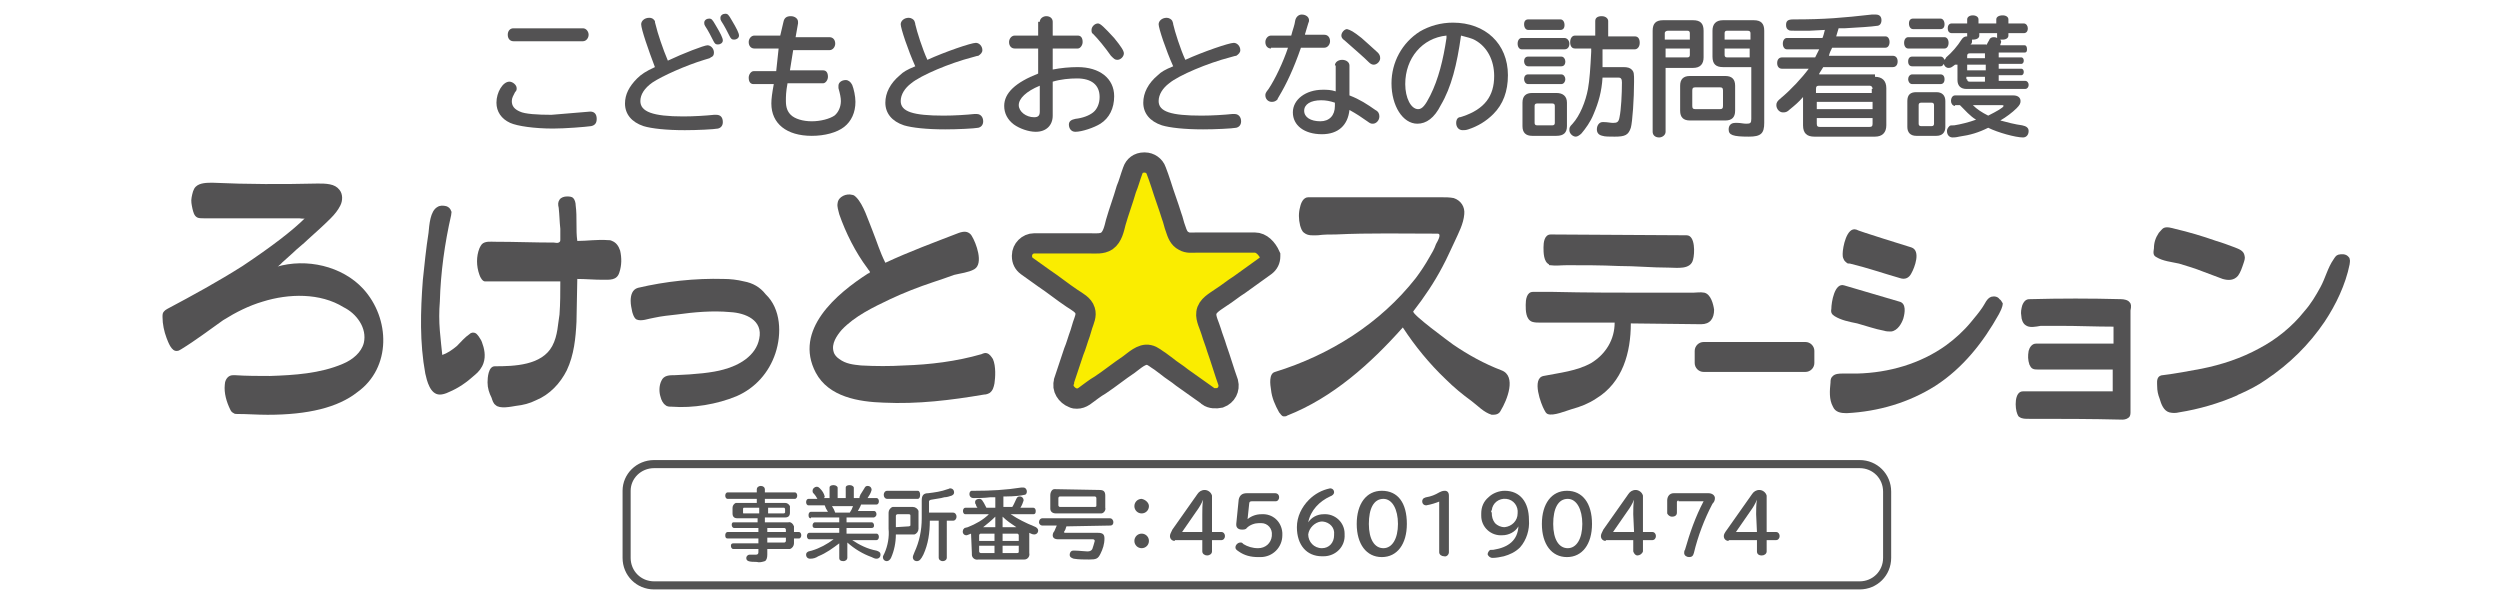 <?xml version="1.0" encoding="utf-8"?>
<!-- Generator: Adobe Illustrator 23.0.2, SVG Export Plug-In . SVG Version: 6.00 Build 0)  -->
<svg version="1.1" id="レイヤー_1" xmlns="http://www.w3.org/2000/svg" xmlns:xlink="http://www.w3.org/1999/xlink" x="0px"
	 y="0px" viewBox="0 0 309.2 74.9" style="enable-background:new 0 0 309.2 74.9;" xml:space="preserve">
<style type="text/css">
	.st0{fill:#FAED00;stroke:#535253;stroke-width:2.5;}
	.st1{fill:#535253;}
	.st2{fill:#535353;}
	.st3{fill:none;stroke:#535353;stroke-miterlimit:10;}
</style>
<title>logo_1</title>
<g>
	<path class="st0" d="M155.2,30c-0.9,0-1.9,0-2.8,0c-1.5,0-2.9,0-4.4,0c-0.6,0-1.1,0.1-1.6-0.2c-0.6-0.3-0.8-0.9-1-1.5
		c-0.2-0.5-0.3-1.1-0.5-1.6c-0.4-1.3-0.9-2.6-1.3-3.9c-0.2-0.6-0.4-1.2-0.6-1.7c-0.2-0.6-0.8-1-1.4-1h-0.1c-0.7,0-1.2,0.4-1.4,1
		c-0.3,0.8-0.5,1.6-0.8,2.3c-0.4,1.4-0.9,2.7-1.3,4.1c-0.2,0.8-0.4,1.8-1.1,2.3c-0.6,0.4-1.4,0.3-2.1,0.3c-0.7,0-1.4,0-2,0
		c-1.4,0-2.7,0-4.1,0c-0.3,0-0.5,0-0.8,0c-0.8,0-1.5,0.7-1.5,1.5v0.1c0,0.5,0.2,0.9,0.6,1.2c0.7,0.5,1.4,1,2.1,1.5
		c1.2,0.8,2.3,1.7,3.5,2.5c0.6,0.4,1.4,0.8,1.6,1.5c0.2,0.6-0.1,1.2-0.3,1.8c-0.1,0.3-0.2,0.7-0.3,1c-0.3,0.8-0.5,1.6-0.8,2.3
		c-0.4,1.2-0.8,2.4-1.2,3.6c0,0,0,0.1,0,0.1c-0.3,0.8,0.3,1.7,1.1,2c0.2,0.1,0.3,0.1,0.5,0.1c0.3,0,0.6-0.1,0.9-0.3
		c0.7-0.5,1.3-1,2-1.4c1.2-0.8,2.3-1.7,3.5-2.5c0.7-0.5,1.6-1.4,2.5-1.2c0.5,0.1,0.9,0.5,1.4,0.8c0.3,0.2,0.5,0.4,0.8,0.6
		c0.6,0.5,1.3,0.9,1.9,1.4c1,0.7,2.1,1.5,3.1,2.2c0,0,0.1,0.1,0.1,0.1c0.4,0.3,1,0.3,1.5,0.2c0.8-0.3,1.2-1.1,1-1.9
		c-0.5-1.4-0.9-2.8-1.4-4.2c-0.2-0.7-0.5-1.4-0.7-2.1c-0.2-0.7-0.7-1.6-0.6-2.3c0.1-0.9,1.1-1.4,1.8-1.9c0.8-0.5,1.5-1.1,2.3-1.6
		c1.1-0.8,2.1-1.5,3.2-2.3c0.4-0.3,0.6-0.7,0.6-1.2v-0.1C156.7,30.7,156,30,155.2,30z"/>
	<g>
		<path class="st1" d="M32.5,37.3c-1.7,0.5-3.3,1.3-4.9,2.3c-1.7,1.2-3.4,2.5-5.2,3.6c-0.2,0.1-0.3,0.2-0.5,0.2
			c-0.7,0.1-1.1-1.1-1.3-1.6c-0.3-0.8-0.5-1.7-0.5-2.6c0-0.3,0-0.5,0.2-0.7c0.1-0.1,0.2-0.2,0.4-0.3c3.2-1.7,6.3-3.4,9.3-5.3
			c3.6-2.4,6.2-4.4,7.7-5.9c-0.1,0.1-0.6,0-0.7,0c-3.9,0-7.9,0-11.8,0c-0.3,0-0.6,0-0.8-0.1c-0.4-0.2-0.5-0.7-0.6-1.1
			c-0.1-0.5-0.2-0.9-0.1-1.4s0.2-1,0.5-1.3c0.5-0.5,1.4-0.5,2.1-0.5c4.3,0.2,8.7,0.2,13,0.1c0.5,0,1,0,1.5,0.1
			c0.5,0.1,0.9,0.3,1.2,0.7c0.4,0.5,0.4,1.3,0.1,1.9s-0.7,1.1-1.2,1.6c-0.9,0.9-1.8,1.7-2.8,2.6c-0.6,0.6-1.3,1.1-1.9,1.7
			c-0.3,0.3-0.7,0.6-1,0.9c-0.3,0.2-0.7,0.8-1,0.8c3.7-1.1,8.1-0.1,10.7,2.7c3.4,3.7,3.5,9.8-0.7,12.8c-2.4,1.9-6.1,2.8-11.1,2.8
			c-1.3,0-2.5-0.1-3.8-0.1c-0.1,0-0.3,0-0.4-0.1c-0.2-0.1-0.3-0.2-0.4-0.4c-0.5-1-0.8-2.1-0.7-3.1c0-0.4,0.2-0.9,0.6-1.1
			c0.2-0.1,0.4-0.1,0.6-0.1c1.5,0.1,3,0.1,4.4,0.1c3-0.1,6.2-0.3,9-1.5c1.2-0.5,2.3-1.4,2.6-2.6c0.2-0.9,0-1.8-0.5-2.6
			s-1.2-1.4-2-1.8C39.6,36.2,35.7,36.3,32.5,37.3z"/>
		<path class="st1" d="M75.7,29.8c-0.2-0.1-0.3-0.1-0.5-0.1c-1.3-0.1-2.6,0.1-3.8,0.1c-0.2-1.4,0-2.9-0.2-4.4c0-0.3-0.1-0.7-0.3-0.9
			c-0.2-0.2-0.5-0.2-0.8-0.2c-0.3,0-0.7,0.1-0.9,0.4c-0.2,0.3-0.2,0.6-0.1,1c0.1,0.9,0.1,1.7,0.2,2.6c0,0.4,0,0.9,0,1.3
			c0,0.2,0,0.3-0.2,0.4c-0.2,0.1-0.4,0-0.6,0c-2.4,0-4.8-0.1-7.3-0.1c-0.5,0-1.2-0.1-1.6,0.3c-0.1,0.1-0.2,0.3-0.3,0.5
			c-0.4,1-0.4,2.2,0,3.3c0.1,0.3,0.4,0.9,0.8,0.8l9.2,0c0,1.4,0,2.7-0.1,4.1C69,40,69,41.5,68.3,42.8c-1.3,2.4-4.7,2.5-7.1,2.5
			c-0.8,0-0.9,1.4-0.9,2c0,0.7,0.2,1.3,0.5,1.9c0.1,0.3,0.2,0.7,0.5,0.9c0.5,0.5,1.9,0.2,2.5,0.1c0.9-0.1,1.7-0.3,2.5-0.7
			c1.7-0.7,3-2.1,3.8-3.7c0.9-1.9,1.1-4,1.2-6c0-0.5,0.1-5.3,0.1-5.3c1,0,2.1,0.1,3.1,0.1c0.9,0,1.8,0.1,2.1-0.9
			c0.3-0.9,0.3-1.8,0.1-2.7C76.5,30.4,76.2,30,75.7,29.8z"/>
		<path class="st1" d="M59.6,42.3c-0.1-0.3-0.3-0.5-0.4-0.7c-0.1-0.1-0.2-0.3-0.4-0.4c-0.2-0.1-0.5-0.1-0.7,0.1
			c-0.6,0.4-1.1,1-1.6,1.5c-0.6,0.5-1.2,0.9-1.8,1.1c0,0-0.3-2.8-0.3-3c-0.1-1.2-0.1-2.4,0-3.6c0.1-3.6,0.6-7.2,1.4-10.7
			c0-0.2,0.1-0.4,0-0.5c-0.1-0.3-0.3-0.5-0.6-0.6c-0.4-0.1-0.8-0.1-1.1,0.1c-0.9,0.5-1,2.2-1.1,3.2c-0.3,1.9-0.5,3.9-0.7,5.8
			c-0.3,3.9-0.4,7.8,0.3,11.6c0.2,0.9,0.6,2.6,1.8,2.6c0.3,0,0.7-0.1,1.1-0.3c1.2-0.5,2.2-1.2,3.2-2.1c0.5-0.4,0.9-0.9,1.1-1.5
			C60.1,44,59.9,43.1,59.6,42.3z"/>
		<path class="st1" d="M92,34.8c-0.8-0.2-1.7-0.3-2.5-0.3c-3.5-0.1-7.2,0.3-10.6,1.1c-0.7,0.2-0.9,0.9-0.9,1.6
			c0,0.5,0.1,0.9,0.2,1.4c0.1,0.3,0.2,0.7,0.5,0.9c0.6,0.3,1.5-0.1,2.2-0.2c0.9-0.2,1.9-0.3,2.8-0.4c2.2-0.3,4.4-0.5,6.6-0.3
			c1.9,0.1,4.1,1,3.6,3.3c-0.4,2.1-2.5,3.3-4.4,3.8c-1.4,0.4-3.5,0.6-6,0.7c-0.7,0-1.4,0-1.7,0.7c-0.3,0.6-0.3,1.4-0.1,2
			c0.1,0.4,0.3,0.8,0.6,1c0.2,0.2,0.5,0.2,0.8,0.2c2.6,0.2,5.6-0.3,8-1.3c2.3-1,4-2.9,4.8-5.3c0.8-2.4,0.7-5.5-1.2-7.3
			C94,35.5,93.1,35,92,34.8z"/>
		<path class="st1" d="M122.8,44.4c-0.2-0.3-0.4-0.6-0.7-0.7c-0.2-0.1-0.5,0-0.7,0.1c-3.1,0.9-6.4,1.3-9.6,1.4
			c-1.7,0.1-3.5,0.1-5.3,0c-1-0.1-1.9-0.2-2.7-0.8c-0.3-0.2-0.6-0.5-0.7-0.9c-0.3-1,0.4-2,1-2.7c1.6-1.7,3.9-2.8,6-3.8
			c1.7-0.8,3.5-1.5,5.3-2.1c0.9-0.3,1.8-0.6,2.6-0.9c0.8-0.2,1.8-0.3,2.5-0.7c1.2-0.7,0.2-3.3-0.3-4.1c-0.1-0.2-0.3-0.4-0.6-0.5
			c-0.3-0.1-0.7,0-1,0.1c-3.1,1.2-6.1,2.3-9.1,3.7c-0.7-1.4-1-2.5-1.6-4c-0.5-1.2-1.1-3.2-2-4.1c-0.1-0.1-0.3-0.3-0.5-0.3
			c-0.7-0.2-1.7,0.2-1.8,1c-0.1,0.5,0.1,0.9,0.2,1.4c0.8,2.3,2,4.7,3.5,6.7c0.1,0.2,0.3,0.3,0.3,0.5c0,0-0.1,0-0.1,0.1
			c0,0-0.1,0-0.1,0c-3.9,2.5-9.3,7-6.5,12.3c1.6,3,5.3,3.6,8.4,3.7c4.2,0.2,8.3-0.3,12.4-1c0.3,0,0.5-0.1,0.7-0.2
			c0.4-0.3,0.5-0.7,0.6-1.2C123.1,46.7,123.2,45.3,122.8,44.4z"/>
	</g>
	<g>
		<path class="st1" d="M178.4,33c-1,1.9-2.2,3.7-3.6,5.5c-0.3,0.3,4.5,3.8,4.9,4.1c1.9,1.3,3.9,2.4,6,3.2c1.9,0.7,0.7,3.7-0.1,5
			c-0.1,0.2-0.2,0.3-0.4,0.4c-0.2,0.1-0.5,0.1-0.7,0.1c-1-0.3-1.7-1.1-2.5-1.7c-1.1-0.8-2.2-1.7-3.2-2.7c-2-1.9-3.8-4.1-5.3-6.4
			c-4,4.5-8.7,8.7-14.3,10.9c-0.1,0.1-0.3,0.1-0.4,0.1c-0.3,0-0.4-0.3-0.6-0.5c-0.5-0.9-0.9-1.8-1-2.8c-0.1-0.6-0.3-2,0.5-2.2
			c6.8-2.1,13-6,17.4-11.6c0.6-0.8,1.2-1.7,1.7-2.6c0.3-0.5,0.6-1,0.8-1.6c0.1-0.2,0.8-1.3,0.2-1.3c-4.2,0-8.4-0.1-12.6,0.1
			c-0.7,0-1.5,0-2.2,0.1c-0.6,0-1.2,0.1-1.7-0.3c-0.3-0.2-0.4-0.6-0.5-0.9c-0.2-0.8-0.2-1.6,0-2.3c0.1-0.5,0.4-1.2,1-1.2
			c4.2,0,8.4,0,12.6,0c1.3,0,2.6,0,3.9,0c0.5,0,1,0,1.5,0.1c0.9,0.3,1.4,1.1,1.3,2c-0.1,1.2-0.7,2.3-1.2,3.4
			C179.5,30.7,179,31.9,178.4,33z"/>
		<g>
			<path class="st1" d="M191.7,32.8c0.7,0.1,1.4,0,2.1,0c2.1,0,4.2,0,6.4,0.1c2.1,0,4.1,0.2,6.2,0.2c1,0,2.7,0.3,3-1
				c0.2-0.7,0.3-3-0.8-3c0,0-16.7-0.1-16.8-0.1c-0.8,0-0.9,1-0.9,1.6c0,0.6,0,1.8,0.7,2.1C191.5,32.8,191.6,32.8,191.7,32.8z"/>
			<path class="st1" d="M210.8,36.2C210.8,36.2,210.7,36.2,210.8,36.2c-0.5-0.1-1,0-1.4,0c-0.5,0-1.1,0-1.6,0c-1.1,0-2.1,0-3.2,0
				c-4.2,0-8.4,0-12.6-0.1c-0.8,0-1.6,0-2.4,0c-0.8,0-0.9,1-0.9,1.6c0,0.7,0,1.8,0.8,2.1c0.3,0.1,0.7,0.1,1,0.1c2.9,0,5.8,0,8.8,0
				c0.1,0,0.3,0,0.4,0c0,2.1-1.1,3.9-2.9,5c-1.8,1-3.9,1.2-5.9,1.6c-1.5,0.3-0.3,3.5,0.1,4.2c0.1,0.2,0.2,0.4,0.4,0.5
				c0.7,0.3,2.3-0.4,3-0.6c1.1-0.3,2.1-0.7,3-1.3c3.3-2,4.3-5.7,4.3-9.3c0,0,8,0.1,8.7,0.1c1.1,0,1.6-0.7,1.6-1.8
				C211.9,37.6,211.6,36.4,210.8,36.2z"/>
		</g>
		<path class="st1" d="M228.4,32.5c0.1,0.1,0.2,0.1,0.4,0.1c2.1,0.5,4.1,1.2,6.2,1.8c0.6,0.2,1.1,0,1.4-0.6c0.4-0.7,1.2-2.8,0-3.2
			c0,0-6.8-2.1-6.8-2.2c-1.2-0.4-1.7,2.2-1.7,3c0,0.2,0,0.4,0.1,0.6C228.1,32.3,228.3,32.4,228.4,32.5z"/>
		<path class="st1" d="M226.9,39.1c0.8,0.5,1.8,0.7,2.8,0.9c1.1,0.3,2.2,0.7,3.3,0.9c0.3,0.1,0.6,0.1,0.9,0.1c0.8-0.1,1.3-1,1.5-1.6
			c0.2-0.7,0.4-1.9-0.5-2.1c0,0-6.8-2-6.8-2c-1.2-0.4-1.6,2.1-1.6,2.9C226.4,38.7,226.6,38.9,226.9,39.1z"/>
		<path class="st1" d="M247.3,37c-0.2-0.3-0.6-0.4-1-0.3c-0.6,0.2-0.8,0.9-1.1,1.3c-0.4,0.6-0.9,1.2-1.4,1.8c-0.9,1.1-2,2.1-3.1,2.9
			c-3.2,2.3-7.1,3.4-11,3.5c-0.6,0-1.2,0-1.8,0c-0.4,0-1,0-1.3,0.4c-0.2,0.2-0.2,0.5-0.2,0.7c-0.1,1-0.2,2.1,0.3,3
			c0.3,0.7,1,0.8,1.7,0.8c3.9-0.2,7.7-1.3,11-3.4c3.4-2.2,5.9-5.4,7.8-8.8c0.2-0.4,0.5-0.9,0.5-1.4C247.6,37.4,247.5,37.1,247.3,37z
			"/>
		<path class="st1" d="M263.4,37.4c-0.2-0.3-0.7-0.4-1.1-0.4c-3.7-0.1-7.5-0.1-11.2,0c-0.2,0-0.3,0-0.5,0.1
			c-0.2,0.1-0.4,0.4-0.5,0.7c-0.1,0.4-0.2,0.8-0.1,1.3c0,0.4,0.2,0.9,0.5,1.1c0.5,0.4,1.3,0.2,1.9,0.1c0.8,0,1.6,0,2.4,0
			c2.2,0,4.4,0.1,6.6,0.1l0,2.1l-9.6,0c-0.5,0-0.8,0.5-0.9,0.9c-0.1,0.6-0.1,1.1,0.1,1.7c0.1,0.2,0.2,0.4,0.4,0.5
			c0.2,0.1,0.4,0.1,0.6,0.1c3.1,0,6.2,0,9.3,0c0,0.9,0,1.8,0,2.7c0,0-10.1,0-11.1,0c-1.1,0-1,2.1-0.7,2.8c0.1,0.2,0.1,0.3,0.3,0.4
			c0.3,0.2,0.7,0.2,1.1,0.2c3.9,0,7.7,0,11.6,0.1c0.3,0,0.7-0.1,0.9-0.4c0.1-0.2,0.1-0.4,0.1-0.5c0-2.6,0-5.2,0-7.7
			c0-1.6,0-3.3,0-4.9C263.6,37.9,263.6,37.6,263.4,37.4z"/>
		<g>
			<path class="st1" d="M290.4,31.7c-0.3-0.3-0.8-0.3-1.2-0.2c-0.3,0.1-0.4,0.3-0.6,0.6c-0.7,1-1,2.3-1.6,3.4c-0.6,1.1-1.2,2.1-2,3
				c-1.5,1.9-3.5,3.5-5.6,4.6c-2.2,1.2-4.6,2-7.1,2.5c-1.6,0.3-3.2,0.6-4.8,0.8c-0.2,0-0.4,0.1-0.5,0.2c-0.3,0.3-0.2,0.9-0.2,1.2
				c0,0.5,0.1,1,0.3,1.5c0.2,0.7,0.5,1.5,1.2,1.7c0.4,0.1,0.8,0.1,1.2,0c2.5-0.4,4.9-1.1,7.2-2.1c0.1-0.1,0.2-0.1,0.4-0.2
				c1.1-0.5,2.1-1,3.1-1.7c3-2,5.4-4.4,7.3-7.2c1.4-2.1,2.6-4.6,3.1-7.1c0-0.2,0.1-0.4,0-0.7C290.6,31.9,290.5,31.8,290.4,31.7z"/>
			<path class="st1" d="M266.7,31.8c0.8,0.5,1.9,0.6,2.8,0.8c1,0.3,2,0.6,3,1c0.8,0.3,1.6,0.6,2.4,0.9c0.7,0.2,1.4,0.2,1.9-0.4
				c0.3-0.4,0.5-1,0.7-1.6c0.1-0.3,0.2-0.6,0.1-0.9c-0.1-0.6-0.7-0.8-1.2-1c-0.8-0.3-1.6-0.6-2.3-0.8c-1.7-0.6-3.4-1.1-5.1-1.5
				c-0.4-0.1-1-0.3-1.4-0.1c-0.2,0.1-0.4,0.4-0.6,0.6c-0.4,0.6-0.6,1.2-0.6,1.9C266.3,31.3,266.3,31.6,266.7,31.8z"/>
		</g>
		<path class="st1" d="M223.3,46h-12.6c-0.6,0-1.1-0.5-1.1-1.1v-1.5c0-0.6,0.5-1.1,1.1-1.1h12.6c0.6,0,1.1,0.5,1.1,1.1v1.5
			C224.4,45.5,223.9,46,223.3,46z"/>
	</g>
</g>
<g>
	<path class="st1" d="M73,13.8c0.5,0,0.8,0.3,0.8,0.9c0,0.5-0.2,0.8-0.7,0.9c-0.7,0.1-3.2,0.3-4.7,0.3c-2.3,0-4.4-0.3-5.3-0.7
		c-1.1-0.5-1.7-1.4-1.7-2.5c0-1.3,0.8-2.6,1.6-2.6c0.4,0,0.9,0.4,0.9,0.8c0,0.2,0,0.3-0.2,0.5c-0.2,0.4-0.4,0.7-0.4,1.1
		c0,0.6,0.3,1,1,1.3c0.6,0.3,2.2,0.4,3.9,0.4L73,13.8z M72.1,3.5c0.4,0,0.7,0.4,0.7,0.8s-0.3,0.8-0.7,0.8h-8.6
		c-0.4,0-0.7-0.3-0.7-0.8c0-0.5,0.3-0.8,0.7-0.8H72.1z"/>
	<path class="st1" d="M79.3,3c0-0.4,0.4-0.8,1-0.8c0.3,0,0.5,0.1,0.7,0.4C81,2.7,81,2.8,81.1,3.1c0.2,0.9,0.9,3,1.5,4.4
		c1.9-0.9,4.5-1.9,4.9-1.9c0.4,0,0.8,0.4,0.8,0.9c0,0.3-0.1,0.5-0.4,0.6c-0.1,0.1-0.1,0.1-0.8,0.3c-2.3,0.7-5.2,2-6.4,2.8
		c-1,0.7-1.5,1.5-1.5,2.3c0,1.3,1.5,1.9,5.3,1.9c1.3,0,2.9-0.1,3.8-0.2c0.2,0,0.3,0,0.3,0c0.5,0,0.8,0.3,0.8,0.9
		c0,0.4-0.2,0.7-0.6,0.8c-0.5,0.1-2.6,0.2-4.1,0.2c-2.3,0-4.1-0.2-5.1-0.5c-1.5-0.5-2.3-1.5-2.3-2.8c0-1.1,0.5-2.1,1.5-3.1
		c0.5-0.5,1.1-0.9,2.2-1.4C80.2,6.2,79.3,3.6,79.3,3z M88.5,3.1c0.6,1,0.9,1.6,0.9,1.9c0,0.3-0.3,0.5-0.6,0.5
		c-0.3,0-0.4-0.1-0.6-0.5c-0.2-0.4-0.6-1.2-1-1.8c-0.1-0.2-0.1-0.2-0.1-0.4c0-0.3,0.3-0.5,0.6-0.5C88,2.3,88.1,2.4,88.5,3.1z
		 M90.5,2.5c0.6,1,0.9,1.6,0.9,1.9c0,0.3-0.3,0.5-0.6,0.5c-0.3,0-0.4-0.1-0.6-0.5c-0.2-0.4-0.6-1.2-1-1.8c-0.1-0.2-0.1-0.2-0.1-0.4
		c0-0.3,0.3-0.5,0.6-0.5C90,1.7,90.1,1.8,90.5,2.5z"/>
	<path class="st1" d="M96.9,2.7C97,2.2,97.3,2,97.8,2c0.5,0,0.9,0.3,0.9,0.7c0,0,0,0.1,0,0.2l-0.3,1.7h4.2c0.4,0,0.7,0.3,0.7,0.8
		c0,0.4-0.3,0.8-0.7,0.8h-4.5l-0.4,2.5h4.1c0.4,0,0.6,0.3,0.6,0.8c0,0.4-0.3,0.8-0.6,0.8h-4.4c-0.2,1.1-0.2,1.6-0.2,2.2
		c0,0.8,0.2,1.3,0.6,1.7c0.5,0.5,1.5,0.8,2.6,0.8c1.1,0,2.2-0.3,2.8-0.7c0.5-0.4,0.8-1.1,0.8-1.8c0-0.4-0.1-0.9-0.3-1.6
		c0-0.1,0-0.2,0-0.3c0-0.4,0.4-0.7,0.9-0.7c0.3,0,0.6,0.2,0.8,0.6c0.2,0.5,0.4,1.4,0.4,2.1c0,1.3-0.5,2.4-1.4,3.1
		c-0.9,0.7-2.4,1.1-4,1.1c-3.1,0-5-1.5-5-4c0-0.6,0.1-1.3,0.3-2.4h-2.5c-0.4,0-0.6-0.3-0.6-0.8c0-0.4,0.3-0.8,0.6-0.8h2.8L96.3,6h-3
		c-0.4,0-0.7-0.3-0.7-0.8c0-0.4,0.3-0.8,0.7-0.8h3.2L96.9,2.7z"/>
	<path class="st1" d="M111.4,3c0-0.4,0.4-0.8,1-0.8c0.3,0,0.6,0.2,0.7,0.4c0,0.1,0.1,0.2,0.1,0.4c0.2,0.9,0.9,3.1,1.5,4.4
		c2.2-1,5.4-2.1,6-2.1c0.4,0,0.8,0.4,0.8,0.9c0,0.3-0.2,0.5-0.5,0.7c-0.1,0-0.1,0-0.8,0.2c-2.7,0.7-6.3,2.2-7.5,3.2
		c-0.8,0.6-1.3,1.4-1.3,2.2c0,1.3,1.5,1.8,5.3,1.8c1.3,0,2.9-0.1,3.8-0.2c0.2,0,0.3,0,0.3,0c0.5,0,0.8,0.4,0.8,0.9
		c0,0.4-0.2,0.7-0.6,0.8c-0.5,0.1-2.6,0.2-4.1,0.2c-2.3,0-4.1-0.2-5.1-0.5c-1.5-0.5-2.3-1.5-2.3-2.8c0-1.2,0.6-2.4,1.8-3.4
		c0.4-0.4,0.9-0.7,1.9-1.1C112.3,6.2,111.4,3.5,111.4,3z"/>
	<path class="st1" d="M128.6,2.7c0-0.4,0.4-0.7,0.8-0.7c0.5,0,0.8,0.3,0.8,0.7v1.7h3.1c0.4,0,0.6,0.3,0.6,0.8c0,0.4-0.3,0.8-0.6,0.8
		h-3.1v2.6c1-0.2,2.1-0.3,3.1-0.3c2.7,0,4.5,1.4,4.5,3.6c0,1.5-0.6,2.7-1.7,3.4c-0.8,0.5-2.3,1-3.1,1c-0.5,0-0.8-0.4-0.8-0.9
		c0-0.4,0.3-0.6,0.8-0.7c0.9-0.1,1.7-0.4,2.2-0.8c0.5-0.4,0.8-1.1,0.8-1.9c0-1.5-1-2.3-2.8-2.3c-0.9,0-2,0.1-3,0.4v4.2
		c0,1.2-0.8,2-2.1,2c-0.9,0-2-0.4-2.7-0.9c-0.8-0.6-1.2-1.4-1.2-2.3c0-1.6,1.4-2.9,4.2-4V6h-2.9c-0.4,0-0.7-0.3-0.7-0.8
		c0-0.4,0.3-0.8,0.7-0.8h2.9V2.7z M128.6,10.6c-1.7,0.7-2.6,1.6-2.6,2.4c0,0.8,0.9,1.5,1.9,1.5c0.5,0,0.7-0.2,0.7-0.7V10.6z
		 M137.8,4.7c0.9,1.1,1.2,1.6,1.2,1.9c0,0.4-0.4,0.8-0.8,0.8c-0.3,0-0.4-0.1-0.8-0.5c-0.7-1-1.6-2.1-2.2-2.7
		C135,4.1,135,3.9,135,3.7c0-0.4,0.4-0.8,0.8-0.8C136.1,2.9,136.6,3.4,137.8,4.7z"/>
	<path class="st1" d="M143.3,3c0-0.4,0.4-0.8,1-0.8c0.3,0,0.6,0.2,0.7,0.4c0,0.1,0.1,0.2,0.1,0.4c0.2,0.9,0.9,3.1,1.5,4.4
		c2.2-1,5.4-2.1,6-2.1c0.4,0,0.8,0.4,0.8,0.9c0,0.3-0.2,0.5-0.5,0.7c-0.1,0-0.1,0-0.8,0.2c-2.7,0.7-6.3,2.2-7.5,3.2
		c-0.8,0.6-1.3,1.4-1.3,2.2c0,1.3,1.5,1.8,5.3,1.8c1.3,0,2.9-0.1,3.8-0.2c0.2,0,0.3,0,0.3,0c0.5,0,0.8,0.4,0.8,0.9
		c0,0.4-0.2,0.7-0.6,0.8c-0.5,0.1-2.6,0.2-4.1,0.2c-2.3,0-4.1-0.2-5.1-0.5c-1.5-0.5-2.3-1.5-2.3-2.8c0-1.2,0.6-2.4,1.8-3.4
		c0.4-0.4,0.9-0.7,1.9-1.1C144.2,6.2,143.3,3.5,143.3,3z"/>
	<path class="st1" d="M157.2,6c-0.4,0-0.7-0.3-0.7-0.8c0-0.4,0.3-0.8,0.7-0.8h2.5c0.2-0.8,0.4-1.2,0.5-1.9c0.1-0.4,0.4-0.7,0.8-0.7
		c0.5,0,0.9,0.3,0.9,0.7c0,0.1,0,0.2-0.1,0.4l-0.3,1c0,0.1-0.1,0.2-0.1,0.4h2.4c0.4,0,0.7,0.3,0.7,0.8c0,0.4-0.3,0.8-0.7,0.8h-2.9
		c-0.9,2.6-1.8,4.5-2.7,6c-0.1,0.2-0.2,0.3-0.2,0.4c-0.2,0.2-0.4,0.3-0.7,0.3c-0.5,0-0.8-0.4-0.8-0.8c0-0.2,0-0.3,0.4-0.8
		c0.8-1.2,1.8-3.3,2.4-5.1H157.2z M165.1,8.1c0-0.4,0.4-0.7,0.9-0.7c0.5,0,0.9,0.3,0.9,0.7v3.7c1.3,0.5,2.2,1.1,3.2,1.8
		c0.4,0.2,0.5,0.5,0.5,0.8c0,0.5-0.4,0.9-0.8,0.9c-0.2,0-0.3,0-0.7-0.3c-0.7-0.5-1.3-0.9-2.2-1.4c-0.2,1.9-1.4,3-3.4,3
		c-2.2,0-3.6-1.1-3.6-2.7s1.6-2.8,3.7-2.8c0.5,0,1,0,1.6,0.2V8.1z M165.1,12.7c-0.6-0.2-1.1-0.3-1.7-0.3c-1.3,0-2.1,0.5-2.1,1.3
		c0,0.8,0.8,1.3,2,1.3c1.1,0,1.8-0.7,1.8-1.9V12.7z M168.4,4.7c0.7,0.6,1.1,1,2,1.8c0.2,0.2,0.3,0.4,0.3,0.7c0,0.4-0.4,0.8-0.8,0.8
		c-0.2,0-0.4-0.1-0.6-0.3c-0.6-0.6-1.3-1.2-3-2.7c-0.3-0.2-0.4-0.4-0.4-0.6c0-0.4,0.4-0.8,0.7-0.8C167,3.7,167.4,3.9,168.4,4.7z"/>
	<path class="st1" d="M178.2,13c-0.8,1.6-1.8,2.3-2.9,2.3c-1.8,0-3.2-2.2-3.2-5c0-2.6,1.3-5,3.5-6.4c1.2-0.7,2.6-1.1,4.1-1.1
		c4,0,6.8,2.6,6.8,6.5c0,2-0.6,3.6-1.8,4.8c-0.9,0.9-1.9,1.5-3.1,1.9c-0.3,0.1-0.5,0.1-0.7,0.1c-0.5,0-0.8-0.4-0.8-0.9
		c0-0.3,0.1-0.6,0.4-0.7c0.1,0,0.1,0,0.4-0.1c2.7-0.9,3.9-2.5,3.9-5c0-2-0.9-3.6-2.3-4.4c-0.5-0.3-1.1-0.4-1.8-0.6
		C180.2,8,179.5,10.8,178.2,13z M178.9,4.4c-3,0.3-5.1,2.8-5.1,6c0,1.7,0.7,3.1,1.6,3.1c0.5,0,0.9-0.5,1.5-1.7c1-2,1.6-4.4,2-7.1
		L178.9,4.4z"/>
	<path class="st1" d="M193.5,4.7c0.3,0,0.6,0.3,0.6,0.7c0,0.4-0.2,0.7-0.6,0.7h-5.3c-0.3,0-0.5-0.3-0.5-0.7s0.2-0.7,0.5-0.7H193.5z
		 M192.5,11.5c0.8,0,1.3,0.4,1.3,1.2v2.9c0,0.8-0.4,1.2-1.3,1.2h-3c-0.8,0-1.2-0.4-1.2-1.2v-2.9c0-0.8,0.4-1.2,1.2-1.2H192.5z
		 M193.1,9.2c0.3,0,0.5,0.3,0.5,0.6s-0.2,0.6-0.5,0.6H189c-0.3,0-0.5-0.3-0.5-0.6c0-0.4,0.2-0.6,0.5-0.6H193.1z M193.1,7
		c0.3,0,0.5,0.3,0.5,0.6c0,0.4-0.2,0.6-0.5,0.6H189c-0.3,0-0.5-0.3-0.5-0.6c0-0.4,0.2-0.6,0.5-0.6H193.1z M193,2.4
		c0.3,0,0.5,0.3,0.5,0.7c0,0.4-0.2,0.6-0.5,0.6h-4c-0.3,0-0.5-0.3-0.5-0.7c0-0.4,0.2-0.6,0.5-0.6H193z M189.8,15.2
		c0,0.2,0.1,0.3,0.3,0.3h1.9c0.2,0,0.3-0.1,0.3-0.3v-2.1c0-0.2-0.1-0.3-0.3-0.3h-1.9c-0.2,0-0.3,0.1-0.3,0.3V15.2z M194.8,6
		c-0.4,0-0.6-0.3-0.6-0.8c0-0.4,0.2-0.8,0.6-0.8h2.5V2.6c0-0.4,0.3-0.6,0.8-0.6c0.5,0,0.8,0.3,0.8,0.6v1.9h3.3
		c0.4,0,0.6,0.3,0.6,0.8c0,0.5-0.3,0.8-0.6,0.8h-4c0,0.5,0,1.1,0,1.8v0.3v0.1h2.6c0.5,0,0.8,0.1,1,0.3c0.3,0.3,0.3,0.5,0.3,1.5
		c0,2.1-0.2,5-0.4,5.7c-0.3,0.9-0.7,1.1-2,1.1c-0.7,0-1.2,0-1.5-0.1c-0.5-0.1-0.7-0.4-0.7-0.8c0-0.5,0.3-0.9,0.7-0.9
		c0.1,0,0.1,0,0.2,0c0.4,0,0.8,0.1,1.1,0.1c0.5,0,0.7-0.1,0.8-0.7c0.2-0.9,0.3-2.9,0.3-4.3c0-0.4-0.1-0.6-0.4-0.6h-2
		c-0.1,1.7-0.5,3.1-1.1,4.5c-0.4,1-1,1.8-1.5,2.4c-0.2,0.2-0.5,0.4-0.7,0.4c-0.4,0-0.8-0.4-0.8-0.8c0-0.3,0-0.4,0.4-0.8
		c0.9-1,1.6-2.7,1.9-4.3c0.2-1.1,0.3-2.6,0.4-4.6V6.2V6H194.8z"/>
	<path class="st1" d="M206,16.3c0,0.4-0.4,0.7-0.8,0.7c-0.5,0-0.8-0.3-0.8-0.7V3.8c0-0.9,0.4-1.3,1.3-1.3h3.7c0.9,0,1.3,0.4,1.3,1.3
		v3.3c0,0.8-0.4,1.3-1.3,1.3H206V16.3z M209,4.1c0-0.2-0.1-0.3-0.3-0.3h-2.4c-0.2,0-0.4,0.1-0.4,0.3v0.8h3.1V4.1z M206,6v1.1h2.7
		c0.2,0,0.3-0.1,0.3-0.3V6H206z M213.4,9.4c0.8,0,1.2,0.4,1.2,1.2v3.1c0,0.8-0.4,1.2-1.2,1.2H209c-0.8,0-1.2-0.4-1.2-1.2v-3.1
		c0-0.8,0.4-1.2,1.2-1.2H213.4z M209.3,13.1c0,0.3,0.1,0.4,0.4,0.4h3c0.3,0,0.4-0.1,0.4-0.4v-1.9c0-0.3-0.1-0.4-0.4-0.4h-3
		c-0.3,0-0.4,0.1-0.4,0.4V13.1z M213.1,8.3c-0.9,0-1.3-0.4-1.3-1.3V3.8c0-0.8,0.4-1.3,1.3-1.3h3.8c0.9,0,1.3,0.4,1.3,1.3v11.4
		c0,1.3-0.4,1.7-1.9,1.7c-2,0-2.5-0.2-2.5-0.9c0-0.5,0.3-0.8,0.8-0.8c0.1,0,0.1,0,0.3,0c0.4,0,0.7,0.1,1.1,0.1
		c0.5,0,0.6-0.1,0.6-0.6V8.3H213.1z M216.5,4.1c0-0.2-0.1-0.3-0.4-0.3h-2.5c-0.2,0-0.3,0.1-0.3,0.3v0.8h3.2V4.1z M216.5,6h-3.2v0.8
		c0,0.2,0.1,0.3,0.3,0.3h2.8V6z"/>
	<path class="st1" d="M231.9,9.5c0.9,0,1.4,0.5,1.4,1.4v4.6c0,0.9-0.5,1.4-1.4,1.4h-7.5c-0.9,0-1.4-0.4-1.4-1.4V12
		c-0.5,0.6-1.1,1.1-1.6,1.5c-0.4,0.4-0.6,0.4-0.9,0.4c-0.4,0-0.8-0.4-0.8-0.9c0-0.3,0.1-0.5,0.6-0.9c1.2-1,2.6-2.5,3.4-3.6h-3.3
		c-0.4,0-0.6-0.3-0.6-0.7c0-0.4,0.2-0.7,0.6-0.7h4.1c0.2-0.4,0.3-0.6,0.5-1H221c-0.3,0-0.5-0.3-0.5-0.7c0-0.4,0.2-0.7,0.5-0.7h4.4
		c0.1-0.2,0.2-0.6,0.3-1l-1.9,0.1c-1.2,0-1.4,0-1.8,0c-0.5,0-0.7,0-0.8-0.1c-0.2-0.1-0.3-0.3-0.3-0.6c0-0.5,0.2-0.7,0.9-0.7
		c4,0,6.1-0.2,9.7-0.6c0.3,0,0.4,0,0.5,0c0.5,0,0.7,0.3,0.7,0.7c0,0.4-0.2,0.7-0.6,0.7c-0.6,0.1-2.2,0.2-4,0.3l-0.7,0
		c-0.1,0.4-0.2,0.6-0.3,1h6.1c0.3,0,0.5,0.3,0.5,0.7c0,0.4-0.2,0.7-0.5,0.7h-6.6c-0.2,0.4-0.3,0.6-0.4,1h7.9c0.4,0,0.6,0.3,0.6,0.7
		c0,0.4-0.2,0.7-0.6,0.7h-8.6c-0.2,0.3-0.3,0.5-0.5,0.8l0,0.1H231.9z M231.6,11c0-0.2-0.1-0.4-0.4-0.4H225c-0.3,0-0.4,0.1-0.4,0.4
		v0.5h6.9V11z M224.7,12.6v0.9h6.9v-0.9H224.7z M224.7,14.6v0.7c0,0.3,0.1,0.4,0.4,0.4h6.1c0.3,0,0.4-0.1,0.4-0.4v-0.7H224.7z"/>
	<path class="st1" d="M240.5,4.6c0.3,0,0.5,0.3,0.5,0.7S240.8,6,240.5,6H236c-0.3,0-0.5-0.3-0.5-0.7c0-0.4,0.2-0.7,0.5-0.7H240.5z
		 M239.5,11.4c0.7,0,1.1,0.4,1.1,1.1v3.2c0,0.7-0.4,1.1-1.1,1.1H237c-0.7,0-1.1-0.4-1.1-1.1v-3.2c0-0.8,0.4-1.1,1.1-1.1H239.5z
		 M241.8,8c-0.4,0.3-0.5,0.4-0.8,0.4c-0.3,0-0.5-0.2-0.6-0.5c-0.1,0.2-0.2,0.3-0.4,0.3h-3.5c-0.3,0-0.5-0.2-0.5-0.6
		c0-0.4,0.2-0.6,0.5-0.6h3.5c0.3,0,0.4,0.2,0.5,0.4c0.1-0.1,0.1-0.1,0.2-0.3c0.7-0.6,1.4-1.4,1.9-2.2c0.2-0.3,0.4-0.4,0.7-0.4
		c0-0.1,0-0.1,0-0.1V4.1h-1.9c-0.3,0-0.5-0.2-0.5-0.6c0-0.4,0.2-0.6,0.5-0.6h1.9V2.4c0-0.3,0.3-0.5,0.7-0.5c0.4,0,0.7,0.2,0.7,0.5
		v0.5h2.2V2.4c0-0.3,0.3-0.5,0.8-0.5c0.4,0,0.7,0.2,0.7,0.5v0.5h1.9c0.3,0,0.5,0.3,0.5,0.6c0,0.4-0.2,0.6-0.5,0.6h-1.9v0.3
		c0,0.3-0.3,0.5-0.7,0.5c-0.1,0-0.2,0-0.3,0c0,0.1,0.1,0.1,0.1,0.2c0,0.1,0,0.2-0.1,0.4l0,0.1l0,0h3c0.2,0,0.3,0.2,0.3,0.5
		s-0.1,0.4-0.3,0.4h-3.2v0.6h2.8c0.2,0,0.3,0.2,0.3,0.4c0,0.2-0.1,0.4-0.3,0.4h-2.8v0.6h2.8c0.2,0,0.3,0.2,0.3,0.4
		c0,0.2-0.1,0.4-0.3,0.4h-2.8v0.7h3.3c0.2,0,0.4,0.2,0.4,0.5c0,0.3-0.2,0.5-0.4,0.5h-7.3c-0.7,0-1.1-0.4-1.1-1.1V8z M240,9.2
		c0.3,0,0.5,0.2,0.5,0.6c0,0.4-0.2,0.6-0.5,0.6h-3.5c-0.3,0-0.5-0.3-0.5-0.6s0.2-0.6,0.5-0.6H240z M240,2.3c0.3,0,0.5,0.3,0.5,0.7
		c0,0.4-0.2,0.6-0.5,0.6h-3.4c-0.3,0-0.5-0.3-0.5-0.7s0.2-0.6,0.5-0.6H240z M237.3,15.3c0,0.2,0.1,0.3,0.3,0.3h1.3
		c0.2,0,0.3-0.1,0.3-0.3V13c0-0.2-0.1-0.3-0.3-0.3h-1.3c-0.2,0-0.3,0.1-0.3,0.3V15.3z M241.8,13.1c-0.3,0-0.5-0.3-0.5-0.6
		c0-0.4,0.2-0.7,0.5-0.7h7.2c0.6,0,0.9,0.3,0.9,0.7c0,0.3-0.1,0.5-0.5,0.9c-0.5,0.5-1.3,1.1-2,1.5c0.7,0.2,1.9,0.5,2.7,0.6
		c0.5,0.1,0.8,0.3,0.8,0.7c0,0.5-0.3,0.8-0.7,0.8c-0.9,0-3.1-0.6-4.3-1.2c-1.2,0.6-2.2,0.9-3.6,1.1c-0.4,0.1-0.7,0.1-0.8,0.1
		c-0.4,0-0.7-0.3-0.7-0.8c0-0.2,0.1-0.4,0.3-0.6c0.1-0.1,0.2-0.1,0.6-0.1c0.7-0.1,1.9-0.4,2.7-0.7c-0.7-0.4-1.4-1.2-2-1.8H241.8z
		 M245.5,7.2V6.6h-1.9c-0.2,0-0.3,0.1-0.3,0.3v0.3H245.5z M243.3,8.7h2.3V8h-2.3V8.7z M243.3,9.8c0,0.2,0.1,0.3,0.3,0.3h1.9V9.5
		h-2.3V9.8z M245.7,5.6c0.1-0.3,0.2-0.4,0.3-0.6c0.1-0.3,0.3-0.4,0.6-0.4c0.1,0,0.2,0,0.4,0.1c0-0.1,0-0.1,0-0.2V4.1h-2.2v0.3
		c0,0.3-0.3,0.5-0.8,0.5h-0.1c0,0.1,0,0.1,0,0.2c0,0.1,0,0.3-0.2,0.4H245.7z M244,13c0.5,0.5,1.1,0.9,1.9,1.3c1-0.5,1.9-1,1.9-1.2
		c0-0.1-0.1-0.1-0.3-0.1H244z"/>
</g>
<g>
	<path class="st2" d="M94.9,64.6h2.6c0.3-0.1,0.6,0.2,0.7,0.5c0,0.1,0,0.1,0,0.2v0.5h0.6c0.2,0,0.3,0.2,0.3,0.4c0,0,0,0,0,0
		c0,0.2-0.1,0.4-0.3,0.4h-0.6v0.6c0,0.3-0.2,0.6-0.5,0.7c-0.1,0-0.1,0-0.2,0h-2.6v0.7c0,0.4-0.1,0.7-0.3,0.8c-0.3,0.1-0.7,0.2-1,0.1
		c-1,0-1.3-0.1-1.3-0.5c0-0.2,0.2-0.4,0.4-0.4c0,0,0,0,0,0h0.1h0.7c0.2,0,0.3-0.1,0.3-0.3v-0.4h-3.1c-0.2,0-0.3-0.2-0.3-0.4
		c0-0.2,0.1-0.3,0.3-0.3h3.1v-0.6h-3.8c-0.2,0-0.3-0.1-0.3-0.4c0-0.2,0.1-0.4,0.3-0.4h3.8v-0.5h-3c-0.2,0-0.3-0.2-0.3-0.4
		c0-0.2,0.1-0.3,0.2-0.3c0,0,0,0,0,0h3v-0.5h-2.5c-0.4,0-0.6-0.2-0.6-0.6v-0.7c0-0.3,0.2-0.5,0.4-0.6c0,0,0.1,0,0.1,0h2.5v-0.5h-3.6
		c-0.2,0-0.3-0.2-0.3-0.4s0.1-0.4,0.3-0.4h3.6v-0.4c0-0.2,0.2-0.4,0.5-0.4c0.3,0,0.5,0.2,0.5,0.4v0.4h3.7c0.2,0,0.3,0.2,0.3,0.4
		s-0.1,0.4-0.3,0.4h-3.7v0.5h2.5c0.3,0,0.5,0.2,0.6,0.4c0,0,0,0.1,0,0.1v0.7c0,0.4-0.2,0.6-0.6,0.6h-2.5V64.6z M92,62.8
		c-0.1,0-0.1,0.1-0.1,0.2v0.4c0,0.1,0,0.1,0.1,0.1h1.9v-0.7H92z M96.9,63.5c0.1,0,0.1,0,0.2-0.1v-0.4c0-0.1,0-0.1-0.1-0.2
		c0,0,0,0,0,0h-2v0.7L96.9,63.5z M94.9,65.8h2.3v-0.3c0-0.1-0.1-0.2-0.2-0.2h-2.1V65.8z M94.9,67.1H97c0.1,0,0.2-0.1,0.2-0.2v-0.4
		h-2.3V67.1z"/>
	<path class="st2" d="M100.3,64.1c-0.2,0-0.3-0.1-0.3-0.4c0-0.2,0.1-0.4,0.3-0.4h2.1c-0.2-0.3-0.3-0.5-0.4-0.8H100
		c-0.2,0-0.3-0.2-0.3-0.4s0.1-0.4,0.3-0.4h1.1c-0.1-0.2-0.3-0.5-0.5-0.7c-0.1-0.1-0.1-0.2-0.1-0.3c0-0.3,0.3-0.5,0.5-0.5
		c0.2,0,0.3,0.1,0.4,0.2c0.3,0.3,0.5,0.6,0.6,1c0,0.1,0,0.1-0.1,0.2h0.7v-1.3c0-0.2,0.2-0.3,0.5-0.3c0.3,0,0.5,0.2,0.5,0.3v1.3h1
		v-1.3c0-0.2,0.2-0.3,0.5-0.3s0.5,0.2,0.5,0.3v1.3h0.7c0,0,0-0.1,0-0.1c0-0.1,0.1-0.2,0.1-0.3c0.2-0.3,0.3-0.5,0.5-0.8
		c0.1-0.2,0.2-0.3,0.4-0.3c0.3,0,0.5,0.2,0.5,0.5c-0.1,0.4-0.3,0.7-0.5,1h1.1c0.2,0,0.3,0.2,0.3,0.4c0,0,0,0,0,0
		c0,0.2-0.1,0.4-0.3,0.4c0,0,0,0,0,0h-1.9c-0.1,0.3-0.3,0.6-0.4,0.8h2c0.2,0,0.3,0.2,0.3,0.4c0,0.2-0.1,0.3-0.3,0.4c0,0,0,0,0,0
		h-3.4v0.6h3.1c0.2,0,0.3,0.2,0.3,0.4c0,0.2-0.1,0.3-0.3,0.3c0,0,0,0,0,0h-3.1V66h3.7c0.2,0,0.3,0.2,0.3,0.4c0,0.2-0.1,0.4-0.3,0.4
		c0,0,0,0,0,0h-3c0.9,0.6,1.9,1.1,3,1.3c0.3,0.1,0.5,0.2,0.5,0.5c0,0.3-0.2,0.5-0.5,0.5c-0.2,0-0.4-0.1-0.6-0.2
		c-1.1-0.4-2.1-1-3-1.8v1.9c0,0.2-0.2,0.4-0.5,0.4c-0.3,0-0.5-0.1-0.5-0.4v-1.8c-0.8,0.6-1.6,1.2-2.6,1.6c-0.3,0.2-0.6,0.3-1,0.3
		c-0.3,0-0.5-0.2-0.5-0.5c0-0.2,0.1-0.3,0.3-0.4c0,0,0,0,0.4-0.1c1-0.3,1.9-0.8,2.7-1.4h-3c-0.2,0-0.3-0.2-0.3-0.4
		c0-0.2,0.1-0.4,0.3-0.4h3.7v-0.6h-3c-0.2,0-0.3-0.1-0.3-0.3c0-0.2,0.1-0.4,0.3-0.4h3v-0.6H100.3z M102.9,62.6
		c0.2,0.3,0.3,0.5,0.4,0.8h1.8c0.2-0.3,0.3-0.5,0.4-0.8H102.9z"/>
	<path class="st2" d="M110.8,66.1c0,1-0.2,2-0.6,2.9c-0.1,0.2-0.3,0.4-0.5,0.4c-0.3,0-0.5-0.2-0.5-0.5c0,0,0,0,0,0
		c0-0.1,0-0.1,0.2-0.5c0.4-0.9,0.6-2,0.5-3v-2c0-0.3,0.2-0.6,0.5-0.7c0.1,0,0.1,0,0.2,0h2.3c0.3,0,0.6,0.2,0.7,0.5
		c0,0.1,0,0.1,0,0.2v2c0,0.3-0.2,0.6-0.5,0.7c-0.1,0-0.1,0-0.2,0L110.8,66.1L110.8,66.1z M113.5,60.7c0.2,0,0.3,0.2,0.3,0.5
		c0,0.3-0.1,0.5-0.3,0.5h-3.8c-0.2,0-0.4-0.2-0.4-0.5c0-0.3,0.2-0.5,0.4-0.5H113.5z M112.4,65.1c0.1,0,0.2-0.1,0.2-0.1c0,0,0,0,0,0
		v-1.2c0-0.1,0-0.2-0.2-0.2H111c-0.1,0-0.2,0.1-0.2,0.2v1.4L112.4,65.1z M115,64.4L115,64.4c0,1.5-0.2,2.9-0.8,4.2
		c-0.3,0.6-0.5,0.8-0.8,0.8c-0.3,0-0.5-0.2-0.5-0.5c0,0,0,0,0,0c0-0.1,0-0.1,0.2-0.6c0.6-1.3,0.9-2.7,0.9-4.2v-2.2
		c0-0.6,0.2-0.9,0.8-0.9c0.8-0.1,1.6-0.2,2.4-0.5c0.1,0,0.2-0.1,0.3-0.1c0.3,0,0.5,0.2,0.5,0.5c0,0,0,0,0,0c0,0.2-0.1,0.3-0.3,0.4
		c-0.3,0.1-0.6,0.2-0.9,0.2l-0.4,0.1l-1.2,0.2c-0.1,0-0.3,0.1-0.3,0.2c0,0,0,0,0,0.1v1.3h3c0.2,0,0.4,0.2,0.4,0.5s-0.2,0.5-0.4,0.5
		h-0.8V69c0,0.2-0.2,0.4-0.5,0.4s-0.5-0.2-0.5-0.4v-4.6L115,64.4z"/>
	<path class="st2" d="M120.1,66c-0.5,0.2-0.5,0.2-0.6,0.2c-0.3,0-0.5-0.3-0.4-0.6c0-0.1,0.1-0.2,0.2-0.3l0.4-0.1
		c1-0.4,1.9-0.9,2.6-1.6h-2.9c-0.2,0-0.3-0.2-0.3-0.4s0.1-0.4,0.3-0.4h1.5c-0.1-0.1-0.2-0.3-0.2-0.4c-0.1-0.1-0.1-0.2-0.1-0.3
		c0-0.3,0.3-0.4,0.5-0.4c0.3,0,0.4,0.1,0.9,1.1h1.1v-1.3h-0.6c-0.8,0.1-1.5,0.1-2.1,0.1c-0.3,0-0.5-0.2-0.5-0.5
		c0-0.2,0.1-0.4,0.3-0.4c0.1,0,0.3,0,0.4,0c1.9,0,3.8-0.1,5.7-0.4h0.3c0.2,0,0.4,0.2,0.4,0.5c0,0.2-0.1,0.4-0.3,0.4
		c-0.3,0.1-1.4,0.2-2.2,0.2h-0.4v1.3h1.1c0.2-0.3,0.3-0.6,0.5-1c0.1-0.2,0.2-0.3,0.4-0.3c0.3,0,0.5,0.2,0.5,0.5
		c-0.1,0.3-0.2,0.6-0.4,0.9h1.6c0.2,0,0.3,0.2,0.3,0.4c0,0.3-0.1,0.4-0.3,0.4h-2.8c0.9,0.6,1.9,1.1,2.9,1.5c0.3,0.1,0.5,0.3,0.5,0.5
		c0,0.3-0.2,0.5-0.5,0.5c-0.2,0-0.4-0.1-0.6-0.2v2.5c0.1,0.4-0.2,0.8-0.6,0.8c-0.1,0-0.1,0-0.2,0H121c-0.4,0.1-0.8-0.2-0.8-0.6
		c0-0.1,0-0.1,0-0.2L120.1,66z M121.3,66c-0.1,0-0.2,0.1-0.2,0.2c0,0,0,0,0,0.1v0.6h1.9v-0.9L121.3,66z M121.1,67.5v0.7
		c0,0.1,0.1,0.2,0.2,0.2h1.7v-0.9L121.1,67.5z M123.1,65.2v-1.3c-0.5,0.5-1,0.9-1.5,1.3H123.1z M125.7,65.2
		c-0.6-0.4-1.2-0.8-1.7-1.3v1.3H125.7z M126,66.2c0-0.1-0.1-0.2-0.2-0.2H124v0.9h2L126,66.2z M124,68.4h1.8c0.2,0,0.2-0.1,0.2-0.2
		v-0.7h-2L124,68.4z"/>
	<path class="st2" d="M131.9,65.1c-0.1,0.2-0.1,0.4-0.2,0.5c0,0.1-0.1,0.1-0.1,0.2c0,0.1,0.1,0.1,0.2,0.1h4c0.6,0,0.8,0.2,0.8,0.7
		c0,0.7-0.2,1.3-0.5,1.9c-0.3,0.6-0.5,0.7-1.4,0.7c-0.6,0-1.3,0-1.9-0.1c-0.3-0.1-0.5-0.2-0.5-0.5c0-0.3,0.2-0.5,0.4-0.5
		c0,0,0.1,0,0.1,0c0.1,0,0.2,0,0.2,0c0.4,0,1.2,0.1,1.5,0.1s0.5-0.1,0.6-0.3c0.1-0.3,0.2-0.6,0.3-1c0-0.1-0.1-0.2-0.2-0.2h-4.3
		c-0.5,0-0.7-0.2-0.7-0.5c0-0.2,0.1-0.4,0.2-0.5c0.1-0.2,0.2-0.5,0.3-0.7h-1.8c-0.2,0-0.4-0.2-0.4-0.4c0,0,0,0,0,0
		c0-0.3,0.2-0.5,0.4-0.5h8.4c0.2,0,0.4,0.2,0.4,0.5c0,0.2-0.1,0.4-0.4,0.4L131.9,65.1z M136,60.6c0.5,0,0.7,0.2,0.7,0.7v1.5
		c0.1,0.3-0.2,0.7-0.5,0.7c-0.1,0-0.1,0-0.2,0h-5.4c-0.4,0-0.7-0.2-0.7-0.6c0-0.1,0-0.1,0-0.2v-1.5c0-0.3,0.2-0.7,0.5-0.7
		c0.1,0,0.1,0,0.2,0L136,60.6z M130.9,62.5c0,0.1,0.1,0.2,0.2,0.2h4.3c0.2,0,0.2-0.1,0.2-0.2v-0.9c0-0.1-0.1-0.2-0.2-0.2
		c0,0,0,0,0,0h-4.3c-0.1,0-0.2,0.1-0.2,0.2c0,0,0,0,0,0V62.5z"/>
	<path class="st2" d="M142.1,62.6c0,0.5-0.4,0.9-0.9,0.9c-0.5,0-0.9-0.4-0.9-0.9c0-0.5,0.4-0.9,0.9-0.9
		C141.7,61.8,142.1,62.2,142.1,62.6z M142.1,66.9c0,0.5-0.4,0.9-0.9,0.9c-0.5,0-0.9-0.4-0.9-0.9c0-0.5,0.4-0.9,0.9-0.9
		C141.7,66,142.1,66.4,142.1,66.9z"/>
	<path class="st2" d="M145.3,66.9c-0.3,0-0.6-0.2-0.6-0.6c0,0,0,0,0,0c0-0.2,0.1-0.4,0.3-0.8l3.1-4.4c0.2-0.3,0.5-0.5,0.9-0.5
		c0.4,0,0.8,0.3,0.9,0.7c0,0,0,0,0,0v4.5h1.2c0.2,0,0.4,0.2,0.4,0.5c0,0,0,0,0,0c0,0.3-0.2,0.5-0.4,0.5h-1.2v1.4
		c0,0.3-0.3,0.5-0.6,0.5c0,0,0,0,0,0c-0.3,0-0.6-0.2-0.6-0.5c0,0,0,0,0,0v-1.4H145.3z M148.7,63.6c0-0.5,0-1.3,0.1-1.8l0,0
		c-0.2,0.5-0.5,1-0.8,1.4l-1.8,2.6h2.5L148.7,63.6z"/>
	<path class="st2" d="M154.3,64.2c0.5-0.4,1.1-0.6,1.7-0.6c1.4-0.1,2.5,0.9,2.6,2.3c0,0.1,0,0.2,0,0.3c0,1.5-1.2,2.7-2.7,2.7
		c-0.1,0-0.2,0-0.3,0c-0.9,0-1.7-0.2-2.4-0.7c-0.3-0.2-0.4-0.3-0.4-0.5c0-0.3,0.3-0.6,0.6-0.6c0.2,0,0.2,0,0.4,0.2
		c0.5,0.3,1.1,0.5,1.8,0.5c0.9,0,1.6-0.6,1.7-1.5c0,0,0-0.1,0-0.1c0.1-0.8-0.5-1.5-1.3-1.5c-0.1,0-0.2,0-0.3,0
		c-0.5,0-1.1,0.2-1.5,0.6c-0.1,0.2-0.4,0.2-0.6,0.2c-0.4,0-0.7-0.2-0.7-0.6c0,0,0-0.1,0-0.1l0.3-3c0.1-0.5,0.4-0.8,1-0.8h3.5
		c0.3,0,0.5,0.2,0.5,0.5c0,0,0,0,0,0c0,0.3-0.2,0.5-0.4,0.5c0,0,0,0,0,0h-3c-0.2,0-0.3,0.1-0.3,0.3L154.3,64.2L154.3,64.2z"/>
	<path class="st2" d="M161.8,64.6c0.4-0.6,1.1-1,1.9-1c1.4-0.1,2.6,1,2.6,2.4c0,0,0,0.1,0,0.1c0.1,1.5-1.1,2.7-2.6,2.7
		c-0.1,0-0.1,0-0.2,0c-1.9,0-3.1-1.4-3.1-3.6c0-1.3,0.6-2.5,1.5-3.4c0.7-0.7,1.6-1.2,2.6-1.4c0.3,0,0.5,0.2,0.5,0.5c0,0,0,0,0,0
		c0,0.2-0.2,0.4-0.5,0.5C163.2,62,162.1,63.1,161.8,64.6L161.8,64.6z M161.8,66.1c0,0.9,0.7,1.7,1.7,1.7c0.9,0,1.5-0.7,1.5-1.6
		c0,0,0-0.1,0-0.1c0.1-0.8-0.5-1.5-1.4-1.6c-0.1,0-0.1,0-0.2,0C162.6,64.6,161.9,65.3,161.8,66.1z"/>
	<path class="st2" d="M174,64.8c0,2.5-1.2,4.1-3.1,4.1c-1.9,0-3.1-1.6-3.1-4.1s1.2-4.1,3.1-4.1C172.9,60.7,174,62.2,174,64.8z
		 M169.3,64.8c0,1.9,0.7,3,1.8,3c1.1,0,1.8-1.2,1.8-3s-0.7-3.1-1.8-3.1C169.9,61.7,169.3,62.9,169.3,64.8L169.3,64.8z"/>
	<path class="st2" d="M178.1,62c-0.5,0.2-1.1,0.4-1.7,0.5c-0.3,0-0.5-0.2-0.5-0.5c0,0,0,0,0,0c0-0.2,0.1-0.3,0.2-0.4
		c0.1,0,0.2-0.1,0.3-0.1c0.6-0.1,1.1-0.3,1.6-0.6c0.2-0.1,0.4-0.2,0.7-0.2c0.3,0,0.5,0.2,0.5,0.6v7c0,0.3-0.3,0.6-0.6,0.5
		c0,0,0,0,0,0c-0.3,0-0.6-0.2-0.6-0.5c0,0,0,0,0,0V62z"/>
	<path class="st2" d="M187.8,65.1c-0.4,0.7-1.2,1.1-2,1.1c-1.4,0.1-2.6-1-2.6-2.4c0-0.1,0-0.2,0-0.3c0-0.8,0.3-1.5,0.9-2
		c0.5-0.5,1.3-0.8,2-0.8c1.9,0,3,1.4,3,3.6c0.1,1.2-0.3,2.5-1.1,3.4c-0.6,0.6-1.3,0.9-2,1.1c-0.5,0.1-0.9,0.2-1.4,0.2
		c-0.3,0-0.5-0.2-0.6-0.4c0,0,0-0.1,0-0.1c0-0.1,0.1-0.3,0.2-0.4c0.1-0.1,0.1-0.1,0.5-0.1C186.6,67.7,187.7,66.8,187.8,65.1
		L187.8,65.1z M184.5,63.4c0,0.5,0.1,0.9,0.4,1.3c0.3,0.3,0.7,0.5,1.2,0.5c0.9-0.1,1.6-0.8,1.6-1.7c0.1-0.9-0.5-1.7-1.4-1.8
		c-0.9-0.1-1.7,0.5-1.8,1.4C184.4,63.2,184.4,63.3,184.5,63.4z"/>
	<path class="st2" d="M196.9,64.8c0,2.5-1.2,4.1-3.1,4.1s-3.1-1.6-3.1-4.1s1.2-4.1,3.1-4.1S196.9,62.2,196.9,64.8z M192.1,64.8
		c0,1.9,0.7,3,1.8,3c1.1,0,1.8-1.2,1.8-3s-0.7-3.1-1.8-3.1C192.7,61.7,192.1,62.9,192.1,64.8L192.1,64.8z"/>
	<path class="st2" d="M198.6,66.9c-0.3,0-0.6-0.2-0.6-0.6c0,0,0,0,0,0c0-0.2,0.1-0.4,0.3-0.8l3.1-4.4c0.2-0.3,0.5-0.5,0.9-0.5
		c0.4,0,0.8,0.3,0.9,0.7c0,0,0,0,0,0v4.5h1.2c0.2,0,0.4,0.2,0.4,0.5c0,0,0,0,0,0c0,0.3-0.2,0.5-0.4,0.5h-1.2v1.4
		c-0.1,0.3-0.4,0.5-0.7,0.5c-0.2,0-0.4-0.2-0.5-0.5v-1.4H198.6z M202,63.6c0-0.5,0-1.3,0.1-1.8l0,0c-0.2,0.5-0.5,1-0.8,1.4l-1.8,2.6
		h2.6L202,63.6z"/>
	<path class="st2" d="M207.6,61.9c-0.1,0-0.2,0.1-0.2,0.2c0,0,0,0,0,0v1.3c0,0.3-0.2,0.5-0.6,0.5c-0.3,0-0.5-0.2-0.6-0.4
		c0,0,0,0,0,0v-1.6c0-0.5,0.3-0.9,0.8-0.9c0,0,0.1,0,0.1,0h4.2c0.5,0,0.8,0.3,0.8,0.6c0,0.3-0.1,0.5-0.3,0.7c-1,1.9-1.8,4-2.3,6.1
		c-0.1,0.4-0.3,0.5-0.6,0.5s-0.6-0.2-0.6-0.5c0-0.1,0-0.3,0.1-0.4c0.6-2.1,1.3-4.1,2.3-6H207.6z"/>
	<path class="st2" d="M213.8,66.9c-0.3,0-0.6-0.2-0.6-0.6c0,0,0,0,0,0c0-0.2,0.1-0.4,0.4-0.8l3.1-4.4c0.2-0.3,0.5-0.5,0.9-0.5
		c0.4,0,0.8,0.3,0.9,0.7c0,0,0,0,0,0v4.5h1.2c0.2,0,0.4,0.2,0.4,0.5c0,0,0,0,0,0c0,0.3-0.2,0.5-0.4,0.5h-1.2v1.4
		c0,0.3-0.3,0.5-0.6,0.5c0,0,0,0,0,0c-0.4,0-0.6-0.2-0.6-0.5v-1.4H213.8z M217.2,63.6c0-0.5,0-1.3,0.1-1.8l0,0
		c-0.2,0.5-0.5,1-0.8,1.4l-1.8,2.6h2.6L217.2,63.6z"/>
	<path class="st3" d="M80.9,57.4h149.1c1.9,0,3.4,1.5,3.4,3.4V69c0,1.9-1.5,3.4-3.4,3.4H80.9c-1.9,0-3.4-1.5-3.4-3.4v-8.3
		C77.5,58.9,79,57.4,80.9,57.4z"/>
</g>
</svg>

